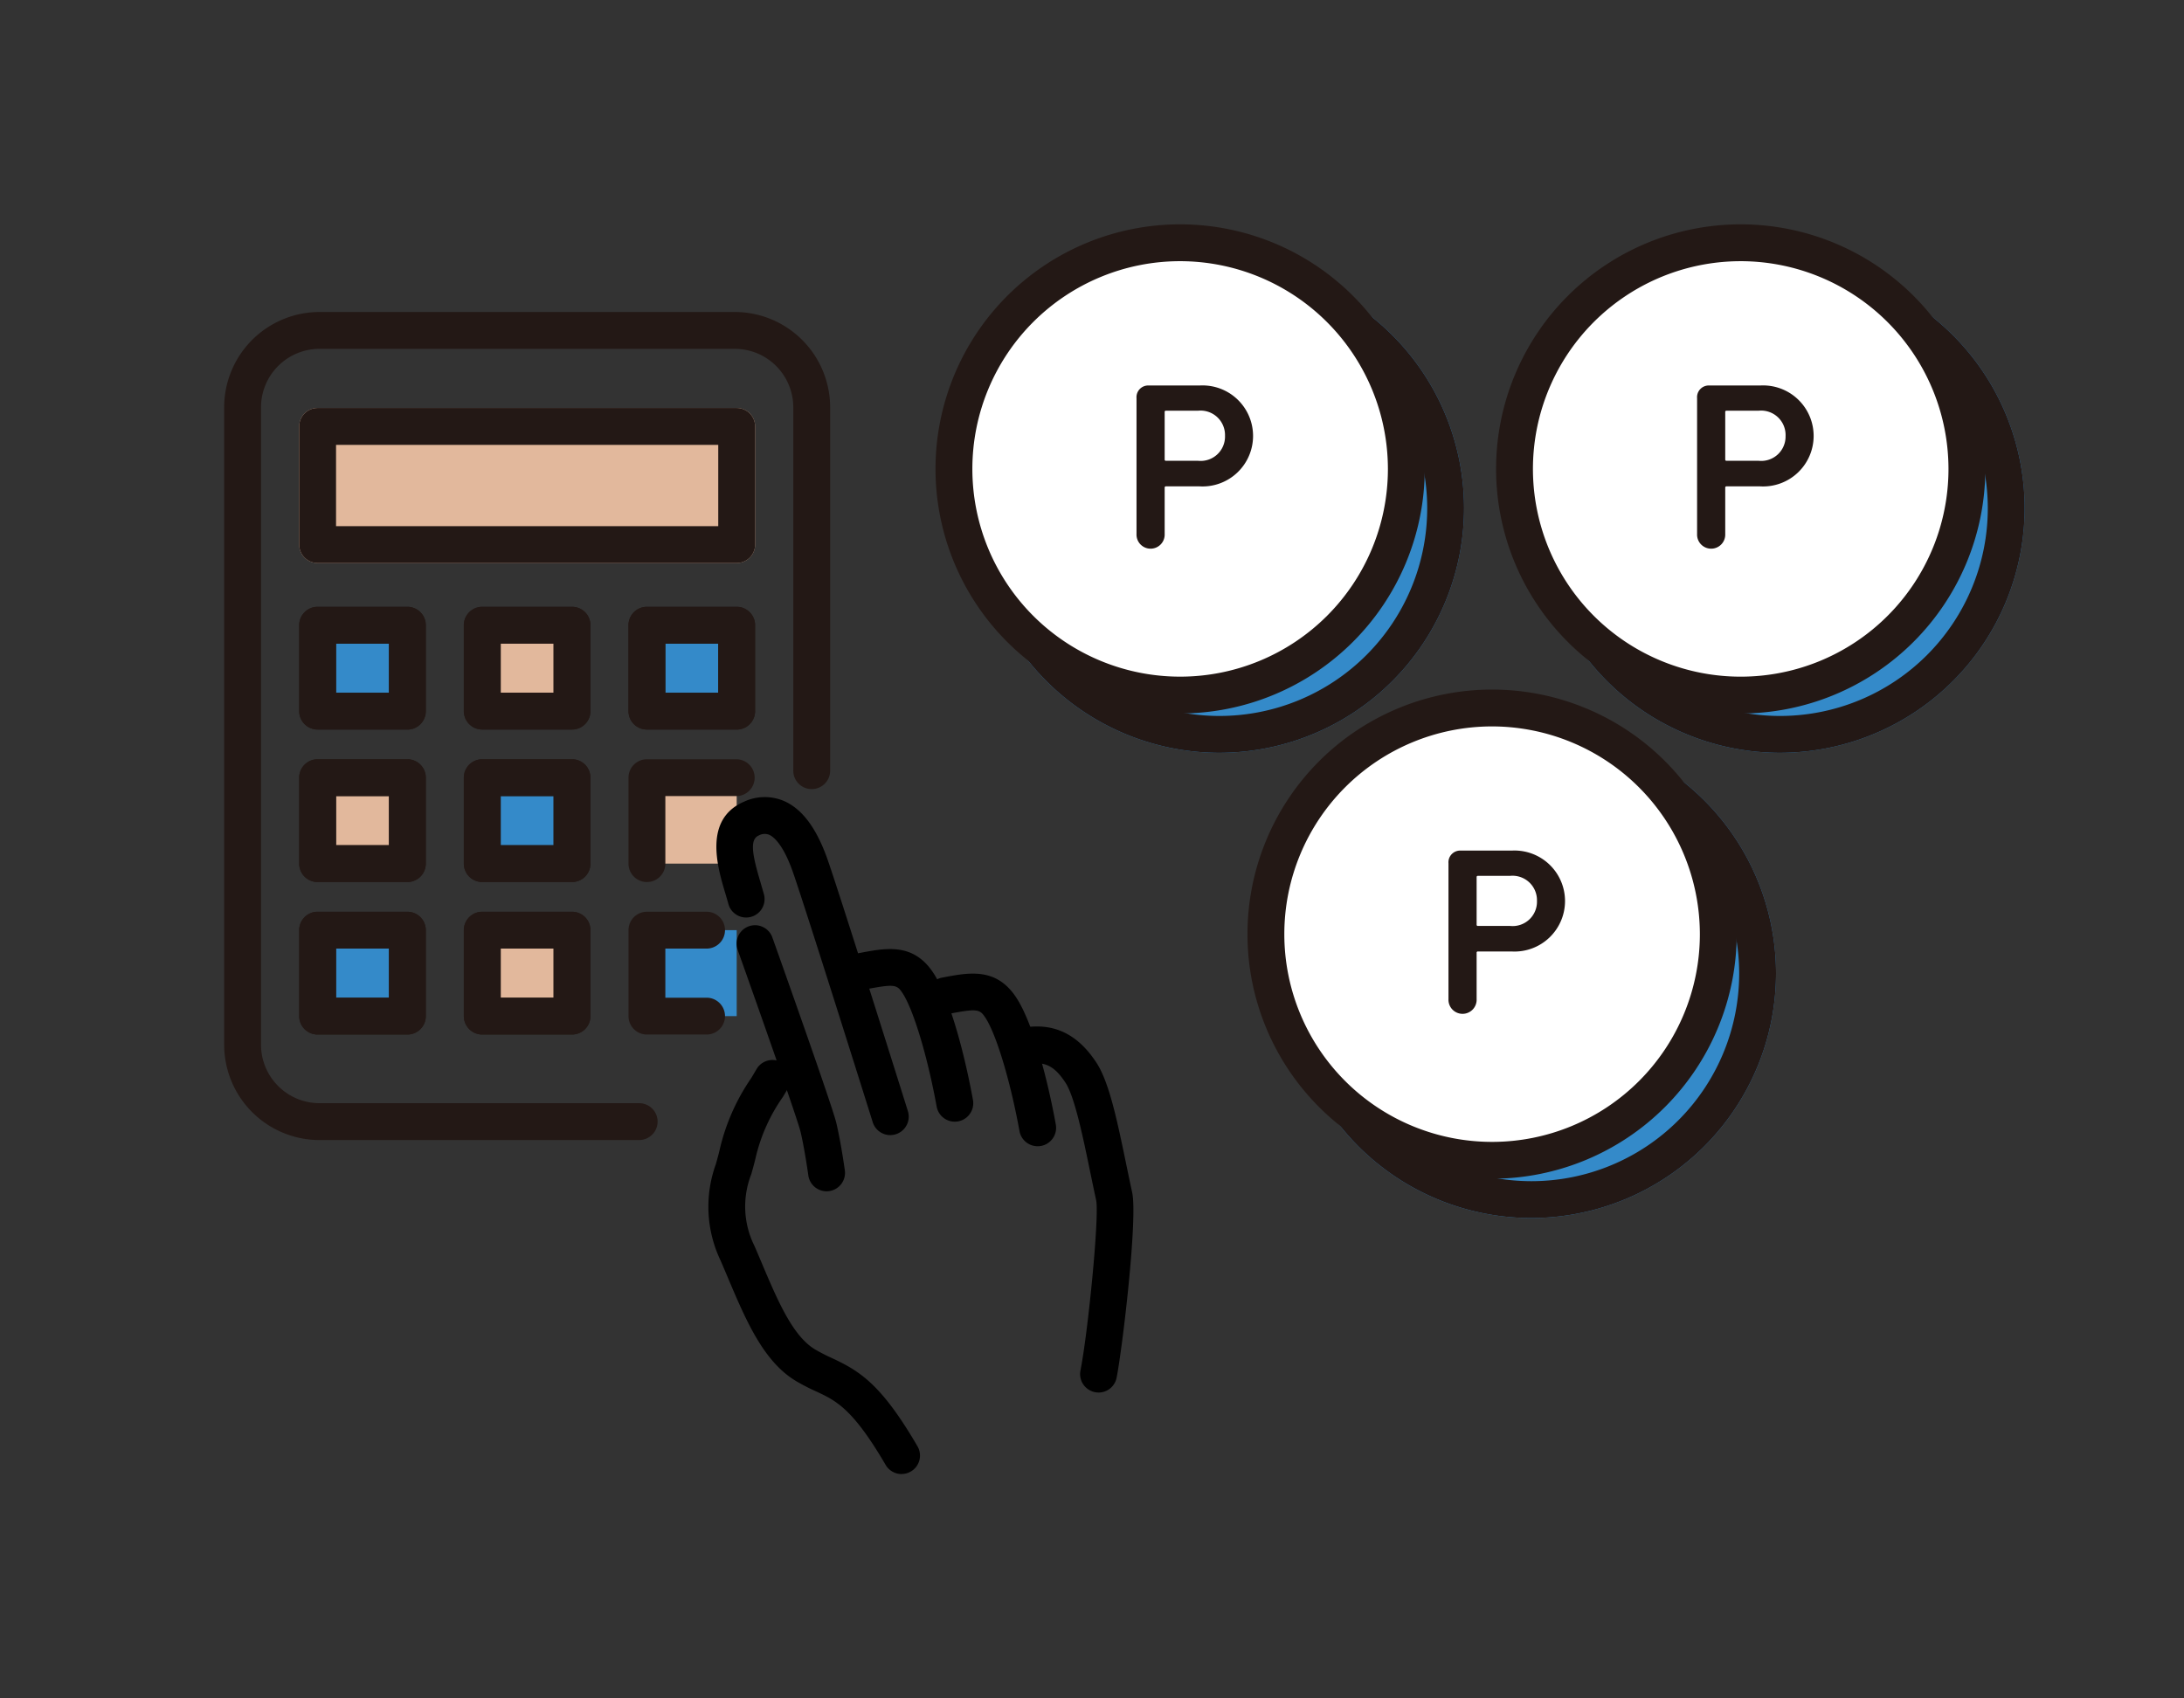 <svg xmlns="http://www.w3.org/2000/svg" xmlns:xlink="http://www.w3.org/1999/xlink" width="180" height="140" viewBox="0 0 180 140">
  <rect x="0" y="0" width="180" height="140" fill="#333333" stroke="none"/>
  <defs>
    <clipPath id="clip-path">
      <rect id="長方形_150" data-name="長方形 150" width="148.391" height="103.016" fill="none"/>
    </clipPath>
  </defs>
  <g id="グループ_247" data-name="グループ 247" transform="translate(-711 -1421)">
    <rect id="長方形_103" data-name="長方形 103" width="180" height="140" transform="translate(711 1421)" fill="none"/>
    <g id="グループ_315" data-name="グループ 315" transform="translate(729.475 1439.492)">
      <g id="グループ_315-2" data-name="グループ 315" clip-path="url(#clip-path)">
        <path id="パス_901" data-name="パス 901" d="M56.2,62.091H21.659a1.519,1.519,0,0,1-1.518-1.518V50.83a1.519,1.519,0,0,1,1.518-1.518H56.2a1.519,1.519,0,0,1,1.518,1.518v9.742A1.519,1.519,0,0,1,56.2,62.091" transform="translate(-13.957 -34.173)" fill="#e2b89c"/>
        <path id="パス_902" data-name="パス 902" d="M221.676,50.875a20.161,20.161,0,1,1,20.161-20.161,20.184,20.184,0,0,1-20.161,20.161" transform="translate(-139.648 -7.313)" fill="#348ac9"/>
        <path id="パス_903" data-name="パス 903" d="M372.163,50.875a20.161,20.161,0,1,1,20.161-20.161,20.184,20.184,0,0,1-20.161,20.161" transform="translate(-243.933 -7.313)" fill="#348ac9"/>
        <path id="パス_904" data-name="パス 904" d="M305.423,175.786a20.161,20.161,0,1,1,20.161-20.161,20.184,20.184,0,0,1-20.161,20.161" transform="translate(-197.683 -93.874)" fill="#348ac9"/>
        <rect id="長方形_141" data-name="長方形 141" width="7.399" height="7.085" transform="translate(7.702 33.042)" fill="#348ac9"/>
        <path id="パス_905" data-name="パス 905" d="M29.058,112.8h-7.4a1.519,1.519,0,0,1-1.518-1.519V104.2a1.519,1.519,0,0,1,1.518-1.518h7.4a1.519,1.519,0,0,1,1.518,1.518v7.085a1.519,1.519,0,0,1-1.518,1.519m-5.88-3.037H27.54v-4.048H23.178Z" transform="translate(-13.957 -71.155)" fill="#231815"/>
        <rect id="長方形_142" data-name="長方形 142" width="7.399" height="7.085" transform="translate(21.273 33.042)" fill="#e2b89c"/>
        <path id="パス_906" data-name="パス 906" d="M73.26,112.8h-7.4a1.519,1.519,0,0,1-1.518-1.519V104.2a1.519,1.519,0,0,1,1.518-1.518h7.4a1.519,1.519,0,0,1,1.518,1.518v7.085A1.519,1.519,0,0,1,73.26,112.8m-5.88-3.037h4.361v-4.048H67.38Z" transform="translate(-44.589 -71.155)" fill="#231815"/>
        <rect id="長方形_143" data-name="長方形 143" width="7.399" height="7.085" transform="translate(34.843 33.042)" fill="#348ac9"/>
        <path id="パス_907" data-name="パス 907" d="M117.461,112.8h-7.4a1.519,1.519,0,0,1-1.518-1.519V104.2a1.519,1.519,0,0,1,1.518-1.518h7.4a1.519,1.519,0,0,1,1.518,1.518v7.085a1.519,1.519,0,0,1-1.518,1.519m-5.88-3.037h4.361v-4.048h-4.361Z" transform="translate(-75.22 -71.155)" fill="#231815"/>
        <rect id="長方形_144" data-name="長方形 144" width="7.399" height="7.085" transform="translate(7.702 45.612)" fill="#e2b89c"/>
        <path id="パス_908" data-name="パス 908" d="M29.058,153.744h-7.4a1.519,1.519,0,0,1-1.518-1.518V145.14a1.519,1.519,0,0,1,1.518-1.518h7.4a1.519,1.519,0,0,1,1.518,1.518v7.085a1.519,1.519,0,0,1-1.518,1.518m-5.88-3.037H27.54v-4.048H23.178Z" transform="translate(-13.957 -99.528)" fill="#231815"/>
        <rect id="長方形_145" data-name="長方形 145" width="7.399" height="7.085" transform="translate(21.273 45.612)" fill="#348ac9"/>
        <path id="パス_909" data-name="パス 909" d="M73.26,153.744h-7.4a1.519,1.519,0,0,1-1.518-1.518V145.14a1.519,1.519,0,0,1,1.518-1.518h7.4a1.519,1.519,0,0,1,1.518,1.518v7.085a1.519,1.519,0,0,1-1.518,1.518m-5.88-3.037h4.361v-4.048H67.38Z" transform="translate(-44.589 -99.528)" fill="#231815"/>
        <rect id="長方形_146" data-name="長方形 146" width="7.399" height="7.085" transform="translate(34.843 45.612)" fill="#e2b89c"/>
        <rect id="長方形_147" data-name="長方形 147" width="7.399" height="7.085" transform="translate(7.702 58.182)" fill="#348ac9"/>
        <path id="パス_910" data-name="パス 910" d="M29.058,194.688h-7.4a1.519,1.519,0,0,1-1.518-1.518v-7.085a1.518,1.518,0,0,1,1.518-1.518h7.4a1.519,1.519,0,0,1,1.518,1.518v7.085a1.519,1.519,0,0,1-1.518,1.518m-5.88-3.037H27.54V187.6H23.178Z" transform="translate(-13.957 -127.902)" fill="#231815"/>
        <rect id="長方形_148" data-name="長方形 148" width="7.399" height="7.085" transform="translate(21.273 58.182)" fill="#e2b89c"/>
        <path id="パス_911" data-name="パス 911" d="M73.26,194.688h-7.4a1.519,1.519,0,0,1-1.518-1.518v-7.085a1.519,1.519,0,0,1,1.518-1.518h7.4a1.519,1.519,0,0,1,1.518,1.518v7.085a1.519,1.519,0,0,1-1.518,1.518m-5.88-3.037h4.361V187.6H67.38Z" transform="translate(-44.589 -127.902)" fill="#231815"/>
        <rect id="長方形_149" data-name="長方形 149" width="7.399" height="7.085" transform="translate(34.843 58.182)" fill="#348ac9"/>
        <path id="パス_912" data-name="パス 912" d="M221.676,50.875a20.161,20.161,0,1,1,20.161-20.161,20.184,20.184,0,0,1-20.161,20.161m0-37.285A17.124,17.124,0,1,0,238.8,30.714,17.143,17.143,0,0,0,221.676,13.59" transform="translate(-139.648 -7.313)" fill="#231815"/>
        <path id="パス_913" data-name="パス 913" d="M233.193,23.589A18.643,18.643,0,1,1,214.551,4.947a18.643,18.643,0,0,1,18.643,18.642" transform="translate(-135.762 -3.428)" fill="#fff"/>
        <path id="パス_914" data-name="パス 914" d="M211.123,40.322A20.161,20.161,0,1,1,231.284,20.16a20.184,20.184,0,0,1-20.161,20.161m0-37.285A17.124,17.124,0,1,0,228.247,20.16,17.143,17.143,0,0,0,211.123,3.036" transform="translate(-132.334 0.001)" fill="#231815"/>
        <path id="パス_915" data-name="パス 915" d="M244.922,55.5v-11.2a.965.965,0,0,1,1.022-1.042h4.187a4.164,4.164,0,1,1,0,8.315H247.36a.1.1,0,0,0-.118.118V55.5a1.161,1.161,0,1,1-2.32,0m7.293-8.1a2.016,2.016,0,0,0-2.221-2.064H247.36a.1.1,0,0,0-.118.118v3.892a.1.1,0,0,0,.118.118h2.634a2.006,2.006,0,0,0,2.221-2.064" transform="translate(-169.728 -29.973)" fill="#231815"/>
        <path id="パス_916" data-name="パス 916" d="M372.163,50.875a20.161,20.161,0,1,1,20.161-20.161,20.184,20.184,0,0,1-20.161,20.161m0-37.285a17.124,17.124,0,1,0,17.124,17.124A17.143,17.143,0,0,0,372.163,13.59" transform="translate(-243.933 -7.313)" fill="#231815"/>
        <path id="パス_917" data-name="パス 917" d="M383.68,23.589A18.643,18.643,0,1,1,365.038,4.947,18.643,18.643,0,0,1,383.68,23.589" transform="translate(-240.048 -3.428)" fill="#fff"/>
        <path id="パス_918" data-name="パス 918" d="M361.61,40.322A20.161,20.161,0,1,1,381.771,20.16,20.184,20.184,0,0,1,361.61,40.322m0-37.285A17.124,17.124,0,1,0,378.734,20.16,17.143,17.143,0,0,0,361.61,3.036" transform="translate(-236.62 0.001)" fill="#231815"/>
        <path id="パス_919" data-name="パス 919" d="M395.409,55.5v-11.2a.965.965,0,0,1,1.022-1.042h4.187a4.164,4.164,0,1,1,0,8.315h-2.771a.1.1,0,0,0-.118.118V55.5a1.161,1.161,0,1,1-2.32,0m7.293-8.1a2.016,2.016,0,0,0-2.221-2.064h-2.634a.1.1,0,0,0-.118.118v3.892a.1.1,0,0,0,.118.118h2.634A2.006,2.006,0,0,0,402.7,47.4" transform="translate(-274.014 -29.973)" fill="#231815"/>
        <path id="パス_920" data-name="パス 920" d="M305.423,175.785a20.161,20.161,0,1,1,20.161-20.161,20.184,20.184,0,0,1-20.161,20.161m0-37.285a17.124,17.124,0,1,0,17.124,17.124A17.143,17.143,0,0,0,305.423,138.5" transform="translate(-197.683 -93.874)" fill="#231815"/>
        <path id="パス_921" data-name="パス 921" d="M316.94,148.5A18.643,18.643,0,1,1,298.3,129.856,18.643,18.643,0,0,1,316.94,148.5" transform="translate(-193.798 -89.989)" fill="#fff"/>
        <path id="パス_922" data-name="パス 922" d="M294.87,165.233a20.161,20.161,0,1,1,20.161-20.161,20.184,20.184,0,0,1-20.161,20.161m0-37.285a17.124,17.124,0,1,0,17.124,17.124,17.143,17.143,0,0,0-17.124-17.124" transform="translate(-190.37 -86.561)" fill="#231815"/>
        <path id="パス_923" data-name="パス 923" d="M328.669,180.408V169.2a.965.965,0,0,1,1.022-1.042h4.187a4.164,4.164,0,1,1,0,8.315h-2.771a.1.1,0,0,0-.118.118v3.813a1.161,1.161,0,1,1-2.32,0m7.293-8.1a2.016,2.016,0,0,0-2.221-2.064h-2.634a.1.1,0,0,0-.118.118v3.892a.1.1,0,0,0,.118.118h2.634a2.006,2.006,0,0,0,2.221-2.064" transform="translate(-227.764 -116.534)" fill="#231815"/>
        <path id="パス_924" data-name="パス 924" d="M34.243,91.8H7.858A7.867,7.867,0,0,1,0,83.942V31.4a7.867,7.867,0,0,1,7.858-7.858H42.086A7.867,7.867,0,0,1,49.943,31.4V61.313a1.519,1.519,0,1,1-3.037,0V31.4a4.826,4.826,0,0,0-4.82-4.821H7.858A4.826,4.826,0,0,0,3.037,31.4v52.54a4.826,4.826,0,0,0,4.821,4.821H34.243a1.519,1.519,0,0,1,0,3.037" transform="translate(0 -16.316)" fill="#231815"/>
        <path id="パス_925" data-name="パス 925" d="M56.2,62.091H21.659a1.519,1.519,0,0,1-1.518-1.519V50.83a1.518,1.518,0,0,1,1.518-1.518H56.2a1.519,1.519,0,0,1,1.518,1.518v9.742A1.519,1.519,0,0,1,56.2,62.091M23.178,59.054h31.5v-6.7h-31.5Z" transform="translate(-13.957 -34.173)" fill="#231815"/>
        <path id="パス_926" data-name="パス 926" d="M29.058,112.8h-7.4a1.519,1.519,0,0,1-1.518-1.519V104.2a1.519,1.519,0,0,1,1.518-1.518h7.4a1.519,1.519,0,0,1,1.518,1.518v7.085a1.519,1.519,0,0,1-1.518,1.519m-5.88-3.037H27.54v-4.048H23.178Z" transform="translate(-13.957 -71.155)" fill="#231815"/>
        <path id="パス_927" data-name="パス 927" d="M73.26,112.8h-7.4a1.519,1.519,0,0,1-1.518-1.519V104.2a1.519,1.519,0,0,1,1.518-1.518h7.4a1.519,1.519,0,0,1,1.518,1.518v7.085A1.519,1.519,0,0,1,73.26,112.8m-5.88-3.037h4.361v-4.048H67.38Z" transform="translate(-44.589 -71.155)" fill="#231815"/>
        <path id="パス_928" data-name="パス 928" d="M117.461,112.8h-7.4a1.519,1.519,0,0,1-1.518-1.519V104.2a1.519,1.519,0,0,1,1.518-1.518h7.4a1.519,1.519,0,0,1,1.518,1.518v7.085a1.519,1.519,0,0,1-1.518,1.519m-5.88-3.037h4.361v-4.048h-4.361Z" transform="translate(-75.22 -71.155)" fill="#231815"/>
        <path id="パス_929" data-name="パス 929" d="M29.058,153.744h-7.4a1.519,1.519,0,0,1-1.518-1.518V145.14a1.519,1.519,0,0,1,1.518-1.518h7.4a1.519,1.519,0,0,1,1.518,1.518v7.085a1.519,1.519,0,0,1-1.518,1.518m-5.88-3.037H27.54v-4.048H23.178Z" transform="translate(-13.957 -99.528)" fill="#231815"/>
        <path id="パス_930" data-name="パス 930" d="M73.26,153.744h-7.4a1.519,1.519,0,0,1-1.518-1.518V145.14a1.519,1.519,0,0,1,1.518-1.518h7.4a1.519,1.519,0,0,1,1.518,1.518v7.085a1.519,1.519,0,0,1-1.518,1.518m-5.88-3.037h4.361v-4.048H67.38Z" transform="translate(-44.589 -99.528)" fill="#231815"/>
        <path id="パス_931" data-name="パス 931" d="M110.062,153.744a1.519,1.519,0,0,1-1.518-1.518v-7.085a1.519,1.519,0,0,1,1.518-1.519h7.4a1.519,1.519,0,0,1,0,3.037h-5.88v5.566a1.519,1.519,0,0,1-1.518,1.518" transform="translate(-75.22 -99.528)" fill="#231815"/>
        <path id="パス_932" data-name="パス 932" d="M29.058,194.688h-7.4a1.519,1.519,0,0,1-1.518-1.518v-7.085a1.518,1.518,0,0,1,1.518-1.518h7.4a1.519,1.519,0,0,1,1.518,1.518v7.085a1.519,1.519,0,0,1-1.518,1.518m-5.88-3.037H27.54V187.6H23.178Z" transform="translate(-13.957 -127.902)" fill="#231815"/>
        <path id="パス_933" data-name="パス 933" d="M73.26,194.688h-7.4a1.519,1.519,0,0,1-1.518-1.518v-7.085a1.519,1.519,0,0,1,1.518-1.518h7.4a1.519,1.519,0,0,1,1.518,1.518v7.085a1.519,1.519,0,0,1-1.518,1.518m-5.88-3.037h4.361V187.6H67.38Z" transform="translate(-44.589 -127.902)" fill="#231815"/>
        <path id="パス_934" data-name="パス 934" d="M115.018,194.687h-4.955a1.519,1.519,0,0,1-1.518-1.518v-7.085a1.519,1.519,0,0,1,1.518-1.519h4.955a1.519,1.519,0,0,1,0,3.037h-3.436v4.048h3.436a1.519,1.519,0,0,1,0,3.037" transform="translate(-75.22 -127.901)" fill="#231815"/>
        <path id="パス_935" data-name="パス 935" d="M145,210.209a1.519,1.519,0,0,1-1.5-1.305c-.231-1.631-.5-3.039-.657-3.657-.258-1.03-3.223-9.475-5.153-14.9a1.519,1.519,0,1,1,2.861-1.018c.5,1.4,4.863,13.677,5.239,15.182.179.716.47,2.219.718,3.966a1.519,1.519,0,0,1-1.29,1.717,1.557,1.557,0,0,1-.215.015" transform="translate(-95.354 -130.502)"/>
        <path id="パス_936" data-name="パス 936" d="M145.918,258.446a1.518,1.518,0,0,1-1.313-.754c-2.714-4.652-4.1-5.3-5.71-6.05a16.94,16.94,0,0,1-1.7-.877c-2.681-1.623-4.109-5-5.622-8.578-.185-.439-.373-.883-.565-1.328a10.3,10.3,0,0,1-.4-7.947c.115-.408.224-.793.318-1.2a17.21,17.21,0,0,1,2.608-5.915l.453-.765a1.519,1.519,0,0,1,2.615,1.545l-.457.771a14.4,14.4,0,0,0-2.261,5.051c-.111.474-.234.912-.354,1.335a7.287,7.287,0,0,0,.269,5.919c.195.452.385.9.574,1.347,1.316,3.111,2.557,6.05,4.4,7.163a14.216,14.216,0,0,0,1.407.723c2.33,1.087,4.08,2.18,7.05,7.272a1.519,1.519,0,0,1-1.31,2.284" transform="translate(-90.088 -155.43)"/>
        <path id="パス_937" data-name="パス 937" d="M146.468,181.651a1.52,1.52,0,0,1-1.449-1.065c-.053-.17-5.356-17.079-6.555-20.549-.834-2.414-1.656-3-1.971-3.14a1,1,0,0,0-.869.056c-.755.321-.545,1.549.142,3.851.1.35.2.687.288,1a1.518,1.518,0,1,1-2.934.783c-.077-.288-.169-.6-.265-.917-.632-2.122-1.809-6.071,1.58-7.514a4.04,4.04,0,0,1,3.291-.037c1.517.674,2.7,2.284,3.61,4.924,1.213,3.512,6.363,19.935,6.582,20.632a1.521,1.521,0,0,1-1.449,1.973" transform="translate(-91.566 -106.574)"/>
        <path id="パス_938" data-name="パス 938" d="M175.467,208.818a1.518,1.518,0,0,1-1.492-1.247c-.748-4.109-1.9-7.946-2.8-9.332-.467-.717-.659-.782-2.914-.355l-.143.027a1.519,1.519,0,0,1-.565-2.984l.142-.027c2.156-.409,4.385-.832,6.024,1.68,1.378,2.113,2.581,6.782,3.248,10.447a1.52,1.52,0,0,1-1.5,1.79" transform="translate(-115.253 -134.849)"/>
        <path id="パス_939" data-name="パス 939" d="M197.7,215.408a1.519,1.519,0,0,1-1.492-1.247c-.747-4.108-1.9-7.945-2.8-9.332-.468-.717-.66-.782-2.912-.356l-.144.028a1.519,1.519,0,0,1-.565-2.984l.144-.027c2.154-.409,4.383-.832,6.022,1.681,1.378,2.114,2.582,6.783,3.248,10.447a1.519,1.519,0,0,1-1.223,1.766,1.539,1.539,0,0,1-.274.025" transform="translate(-130.659 -139.415)"/>
        <path id="パス_940" data-name="パス 940" d="M217.611,245.541a1.519,1.519,0,0,1-1.492-1.811c.633-3.228,1.565-12.726,1.294-14.035-.166-.766-.328-1.547-.489-2.322-.6-2.915-1.289-6.219-2.03-7.355-.909-1.394-1.711-1.8-3.068-1.541a1.519,1.519,0,0,1-.565-2.984c2.581-.488,4.6.449,6.178,2.866,1.054,1.617,1.705,4.76,2.459,8.4.159.765.318,1.537.483,2.294.464,2.134-.793,12.773-1.281,15.264a1.52,1.52,0,0,1-1.489,1.227" transform="translate(-145.545 -149.247)"/>
      </g>
    </g>
  </g>
</svg>
